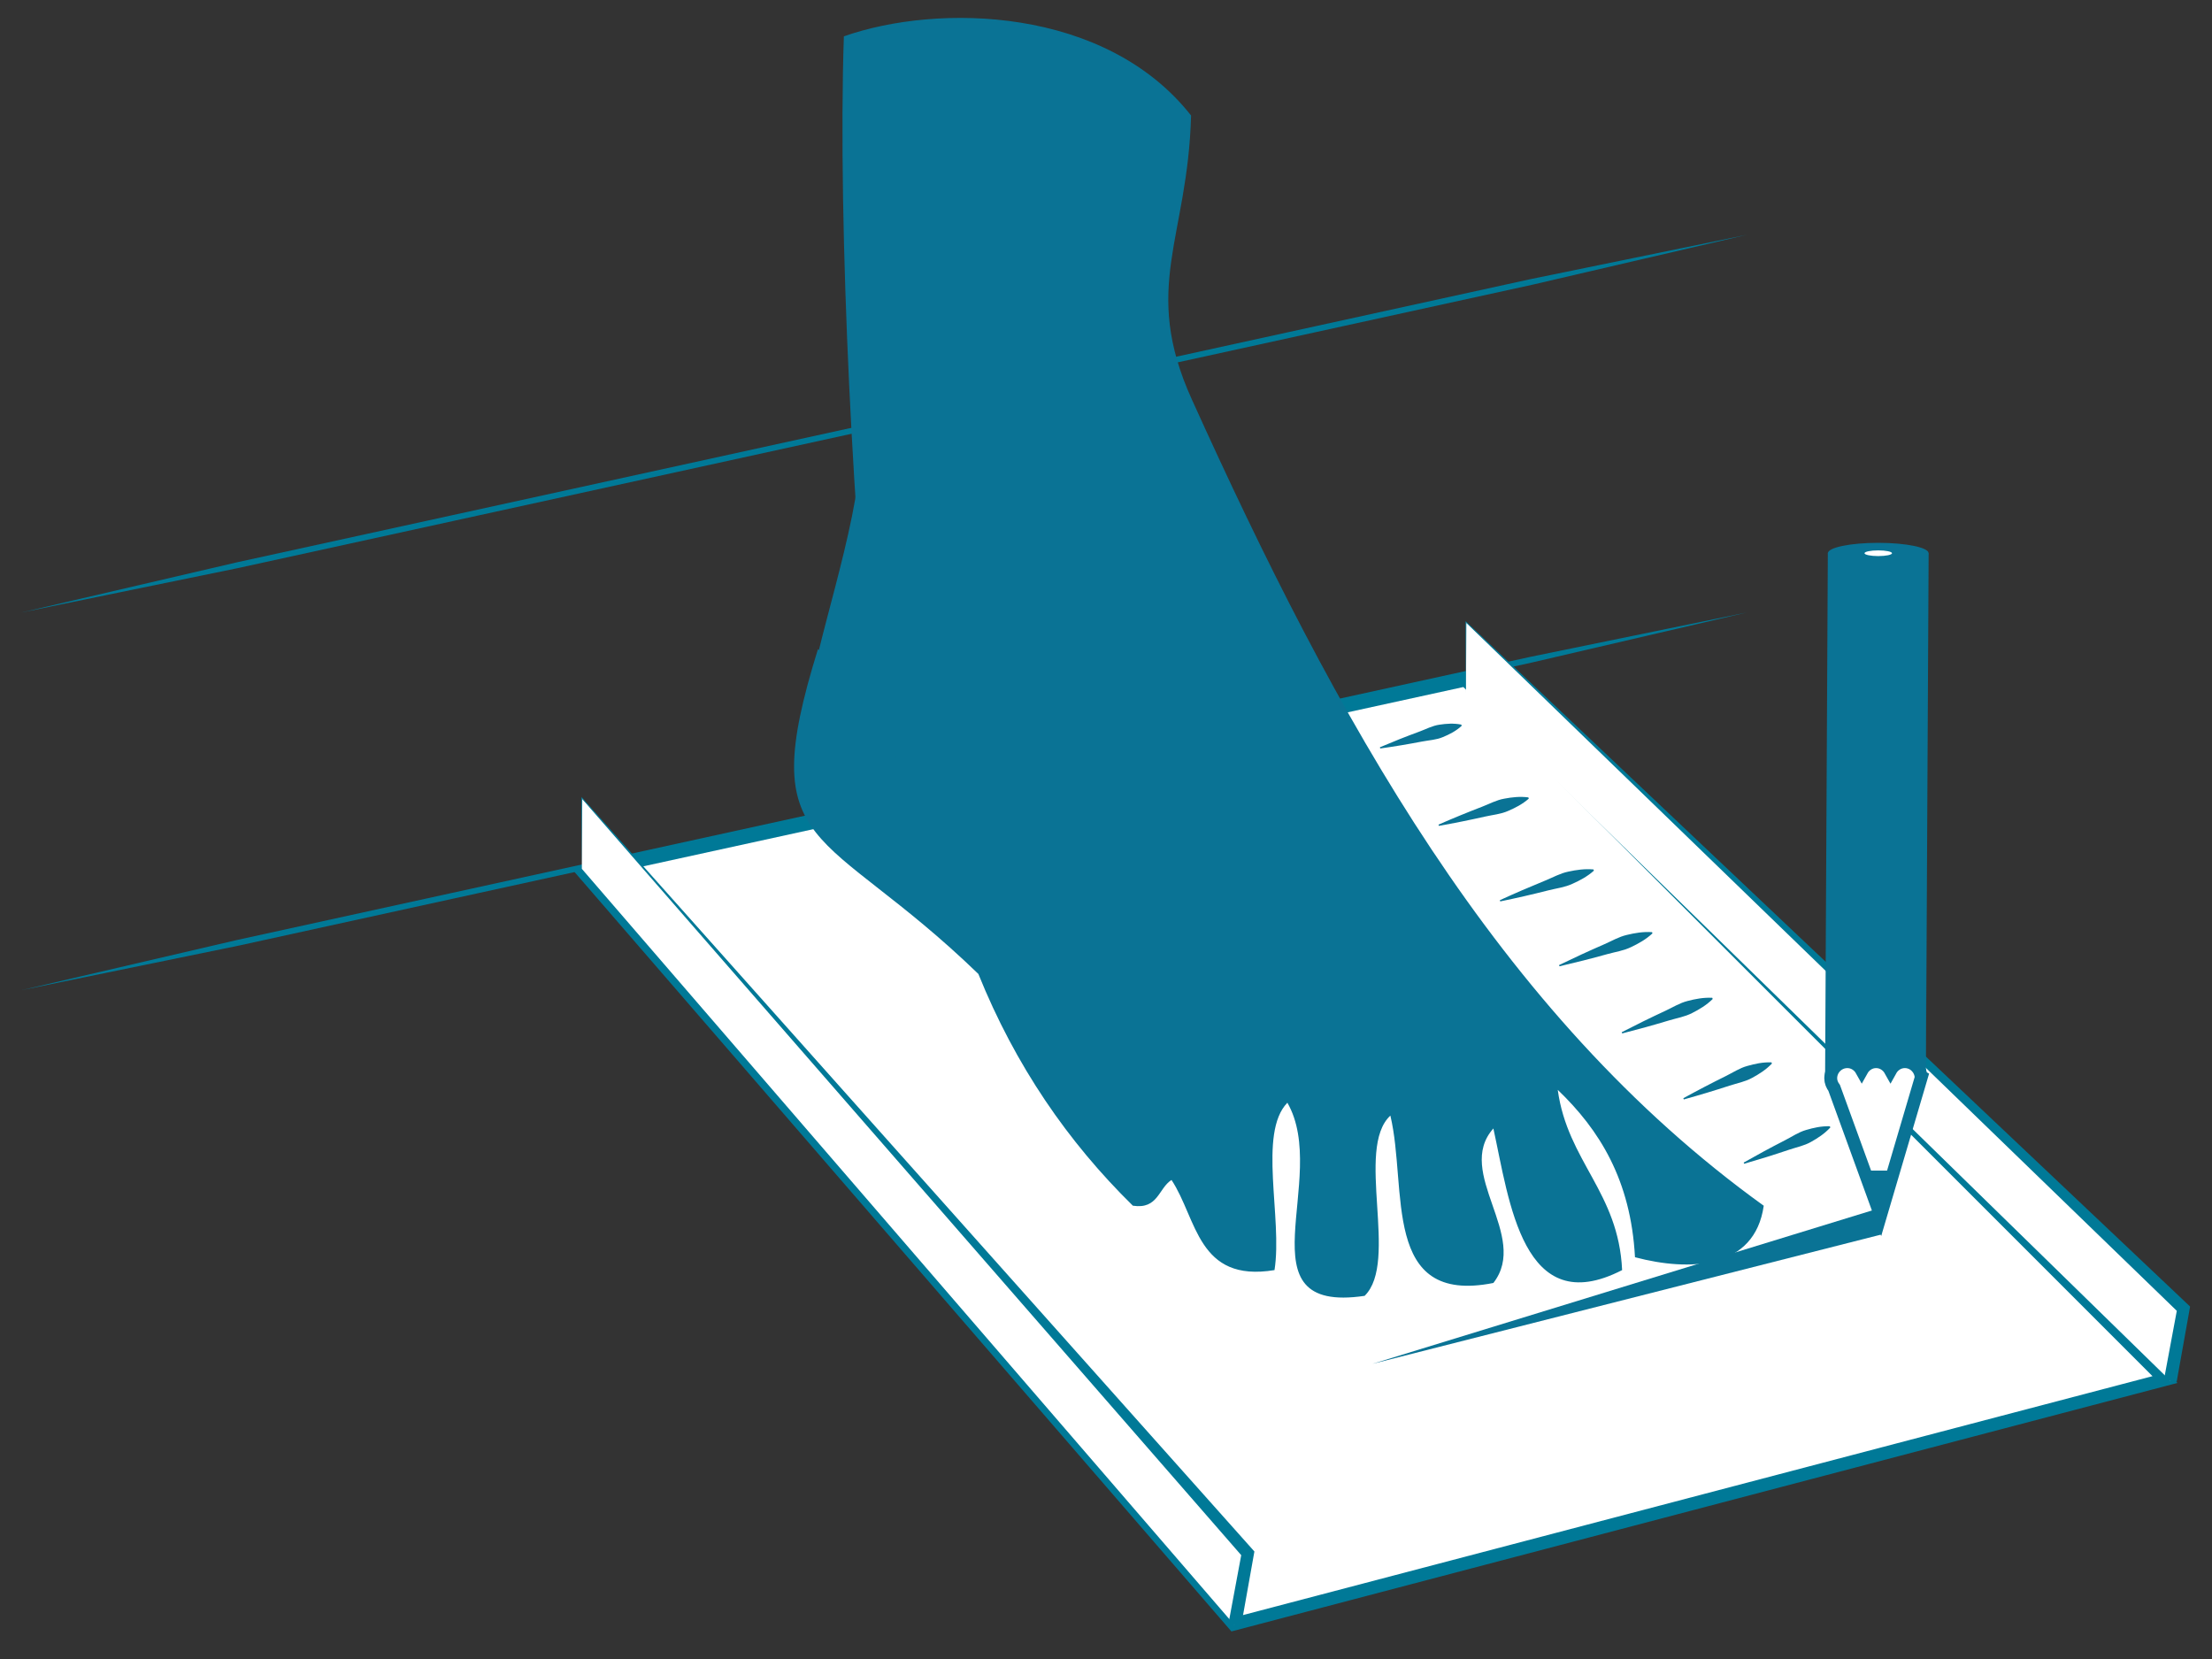 <?xml version="1.0" encoding="UTF-8"?> <!-- Generator: Adobe Illustrator 15.0.0, SVG Export Plug-In . SVG Version: 6.00 Build 0) --> <svg xmlns="http://www.w3.org/2000/svg" xmlns:xlink="http://www.w3.org/1999/xlink" version="1.0" id="Calque_1" x="0px" y="0px" width="170.08px" height="127.56px" viewBox="0 0 170.08 127.56" xml:space="preserve"><rect x="0" y="0" width="170.08" height="127.56" fill="#333333" stroke="none"/> <g> <line fill-rule="evenodd" clip-rule="evenodd" fill="#FFFFFF" x1="134.315" y1="18.053" x2="1.656" y2="47.093"></line> <polygon fill="#007997" points="134.315,18.053 117.781,21.902 101.197,25.532 68.033,32.792 34.869,40.053 18.286,43.682 1.656,47.093 18.191,43.243 34.774,39.614 67.938,32.354 101.103,25.093 117.685,21.462 "></polygon> </g> <g> <line fill-rule="evenodd" clip-rule="evenodd" fill="#FFFFFF" x1="134.315" y1="47.092" x2="1.656" y2="76.133"></line> <polygon fill="#007997" points="134.315,47.092 117.781,50.943 101.197,54.572 68.033,61.832 34.869,69.091 18.286,72.723 1.656,76.133 18.191,72.283 34.774,68.652 67.938,61.393 101.103,54.133 117.685,50.502 "></polygon> </g> <polygon fill-rule="evenodd" clip-rule="evenodd" fill="#FFFFFF" stroke="#007997" stroke-width="0.99" stroke-miterlimit="10" points=" 94.856,124.883 166.465,106.073 112.677,52.284 44.881,67.107 "></polygon> <path fill-rule="evenodd" clip-rule="evenodd" fill="#0A7395" d="M67.303,56.079c-1.649-14.194-2.912-38.737-2.418-53.285 c7.23-2.545,20.097-2.292,26.696,6.087c-0.251,9.491-3.846,13.201,0.055,21.823c11.006,24.322,23.438,47.216,43.978,62.004 c-0.698,4.884-5.698,5.073-9.9,3.96c-0.321-5.952-2.74-9.802-5.939-12.87c0.756,5.513,4.677,7.862,4.949,13.86 c-7.646,3.923-8.672-5.312-9.899-10.891c-3.019,3.394,2.808,8.28,0,11.88c-8.651,1.72-6.582-7.277-7.92-12.869 c-2.74,2.54,0.687,11.247-1.98,13.859c-9.704,1.433-2.612-9.055-5.939-14.85c-2.278,2.344-0.356,8.885-0.99,12.87 c-5.931,0.979-5.945-3.956-7.92-6.931c-1.008,0.645-1.024,2.276-2.97,1.98c-4.997-4.903-9.034-10.769-11.88-17.82 c-11.988-11.594-17.256-9.13-12.335-24.969C65.649,52.108,65.868,52.563,67.303,56.079z"></path> <path fill-rule="evenodd" clip-rule="evenodd" fill="#0A7395" d="M66.025,32.898c0.89,4.275-2.753,14.874-3.466,18.972 c-0.712,4.098,5.655,10.155,5.655,10.155l4.454-25.477"></path> <g> <polyline fill-rule="evenodd" clip-rule="evenodd" fill="#FFFFFF" points="166.875,106.162 167.885,100.628 112.718,47.828 112.718,53.273 "></polyline> <polygon fill="#007997" points="166.388,106.073 167.419,100.543 167.558,100.968 112.696,47.851 112.748,47.828 112.718,53.273 112.687,47.828 112.687,47.754 112.738,47.806 168.211,100.285 168.395,100.46 168.351,100.713 167.362,106.251 "></polygon> </g> <g> <polyline fill-rule="evenodd" clip-rule="evenodd" fill="#FFFFFF" points="94.937,124.972 95.945,119.438 44.738,61.358 44.738,66.804 "></polyline> <polygon fill="#007997" points="94.449,124.883 95.479,119.353 95.59,119.751 44.715,61.378 44.771,61.358 44.738,66.804 44.707,61.358 44.707,61.276 44.763,61.338 96.3,119.124 96.45,119.295 96.409,119.522 95.422,125.061 "></polygon> </g> <g> <line fill-rule="evenodd" clip-rule="evenodd" fill="#0A7395" x1="144.394" y1="93.967" x2="105.526" y2="104.866"></line> <polygon fill="#0A7395" points="144.66,94.92 105.526,104.866 144.125,93.014 "></polygon> </g> <g> <g> <rect x="140.787" y="42.755" fill-rule="evenodd" clip-rule="evenodd" fill="#0A7395" width="7.296" height="39.929"></rect> <path fill="#0A7395" d="M148.081,83.179l-7.294-0.038l-0.458-0.004l0.002-0.452l0.209-39.929v-0.249l0.247,0.001l7.296,0.04 l0.208,0.001v0.207l-0.208,39.929L148.081,83.179z M148.081,82.189l-0.205-39.434l0.207,0.208l-7.296,0.04l0.248-0.247 l0.206,39.929l-0.454-0.455L148.081,82.189z"></path> </g> <path fill-rule="evenodd" clip-rule="evenodd" fill="#FFFFFF" stroke="#0A7395" stroke-width="0.99" stroke-miterlimit="10" d=" M147.74,82.792l-0.027-0.015c-0.069-0.641-0.593-1.147-1.251-1.147c-0.481,0-0.887,0.279-1.104,0.673 c-0.219-0.394-0.623-0.673-1.106-0.673c-0.481,0-0.886,0.279-1.104,0.673c-0.219-0.394-0.623-0.673-1.104-0.673 c-0.706,0-1.28,0.573-1.28,1.28c0,0.282,0.11,0.53,0.266,0.741l3.565,9.805L147.74,82.792z"></path> <polyline fill-rule="evenodd" clip-rule="evenodd" fill="#0A7395" points="143.529,90.005 145.66,90.005 144.441,93.17 "></polyline> </g> <ellipse fill-rule="evenodd" clip-rule="evenodd" fill="#0A7395" cx="144.418" cy="42.538" rx="3.871" ry="0.8"></ellipse> <ellipse fill-rule="evenodd" clip-rule="evenodd" fill="#FFFFFF" cx="144.419" cy="42.538" rx="1.058" ry="0.219"></ellipse> <g> <g> <line fill-rule="evenodd" clip-rule="evenodd" fill="#0A7395" x1="140.716" y1="86.645" x2="134.089" y2="89.437"></line> <path fill="#0A7395" d="M140.735,86.69c-0.447,0.483-0.957,0.814-1.483,1.108c-0.524,0.3-1.127,0.413-1.695,0.606 c-1.14,0.385-2.288,0.743-3.448,1.077l-0.038-0.091c1.05-0.598,2.109-1.17,3.179-1.717c0.535-0.271,1.038-0.623,1.618-0.789 c0.578-0.17,1.172-0.306,1.829-0.286L140.735,86.69z"></path> </g> <g> <line fill-rule="evenodd" clip-rule="evenodd" fill="#0A7395" x1="136.224" y1="81.729" x2="129.448" y2="84.488"></line> <path fill="#0A7395" d="M136.243,81.775c-0.462,0.481-0.986,0.811-1.525,1.103c-0.538,0.297-1.15,0.407-1.732,0.597 c-1.162,0.379-2.334,0.733-3.518,1.06l-0.038-0.093c1.077-0.592,2.161-1.158,3.258-1.699c0.547-0.269,1.063-0.619,1.657-0.781 c0.59-0.168,1.192-0.3,1.86-0.278L136.243,81.775z"></path> </g> <g> <line fill-rule="evenodd" clip-rule="evenodd" fill="#0A7395" x1="131.672" y1="76.768" x2="124.711" y2="79.414"></line> <path fill="#0A7395" d="M131.689,76.813c-0.483,0.476-1.024,0.797-1.581,1.079c-0.556,0.288-1.18,0.389-1.775,0.568 c-1.191,0.36-2.394,0.692-3.604,1l-0.034-0.093c1.109-0.574,2.228-1.124,3.356-1.647c0.564-0.261,1.099-0.602,1.705-0.754 c0.604-0.159,1.221-0.278,1.899-0.246L131.689,76.813z"></path> </g> <g> <line fill-rule="evenodd" clip-rule="evenodd" fill="#0A7395" x1="127.039" y1="71.721" x2="119.891" y2="74.252"></line> <path fill="#0A7395" d="M127.057,71.768c-0.505,0.468-1.065,0.778-1.64,1.052c-0.57,0.28-1.21,0.369-1.819,0.539 c-1.222,0.341-2.452,0.651-3.691,0.939l-0.032-0.093c1.145-0.557,2.297-1.088,3.459-1.593c0.582-0.252,1.135-0.584,1.754-0.726 c0.618-0.148,1.249-0.259,1.938-0.213L127.057,71.768z"></path> </g> <g> <line fill-rule="evenodd" clip-rule="evenodd" fill="#0A7395" x1="122.538" y1="66.9" x2="115.338" y2="69.263"></line> <path fill="#0A7395" d="M122.554,66.946c-0.515,0.457-1.081,0.755-1.661,1.014c-0.578,0.267-1.218,0.342-1.831,0.497 c-1.228,0.312-2.464,0.596-3.709,0.853l-0.03-0.095c1.156-0.53,2.32-1.032,3.492-1.51c0.587-0.238,1.146-0.558,1.769-0.685 c0.621-0.134,1.255-0.23,1.939-0.169L122.554,66.946z"></path> </g> <g> <line fill-rule="evenodd" clip-rule="evenodd" fill="#0A7395" x1="117.532" y1="61.359" x2="110.619" y2="63.453"></line> <path fill="#0A7395" d="M117.548,61.407c-0.499,0.435-1.043,0.712-1.6,0.95c-0.555,0.244-1.17,0.295-1.758,0.428 c-1.177,0.265-2.362,0.504-3.556,0.715l-0.029-0.095c1.11-0.486,2.229-0.945,3.355-1.378c0.564-0.216,1.102-0.514,1.699-0.618 c0.596-0.112,1.203-0.184,1.858-0.098L117.548,61.407z"></path> </g> <g> <line fill-rule="evenodd" clip-rule="evenodd" fill="#0A7395" x1="112.375" y1="55.763" x2="106.114" y2="57.503"></line> <path fill="#0A7395" d="M112.387,55.811c-0.448,0.408-0.941,0.656-1.444,0.864c-0.503,0.216-1.06,0.237-1.594,0.34 c-1.064,0.205-2.14,0.384-3.223,0.536l-0.025-0.095c1.006-0.428,2.017-0.83,3.038-1.205c0.51-0.187,0.997-0.455,1.539-0.53 c0.539-0.081,1.088-0.124,1.684-0.006L112.387,55.811z"></path> </g> </g> </svg> 